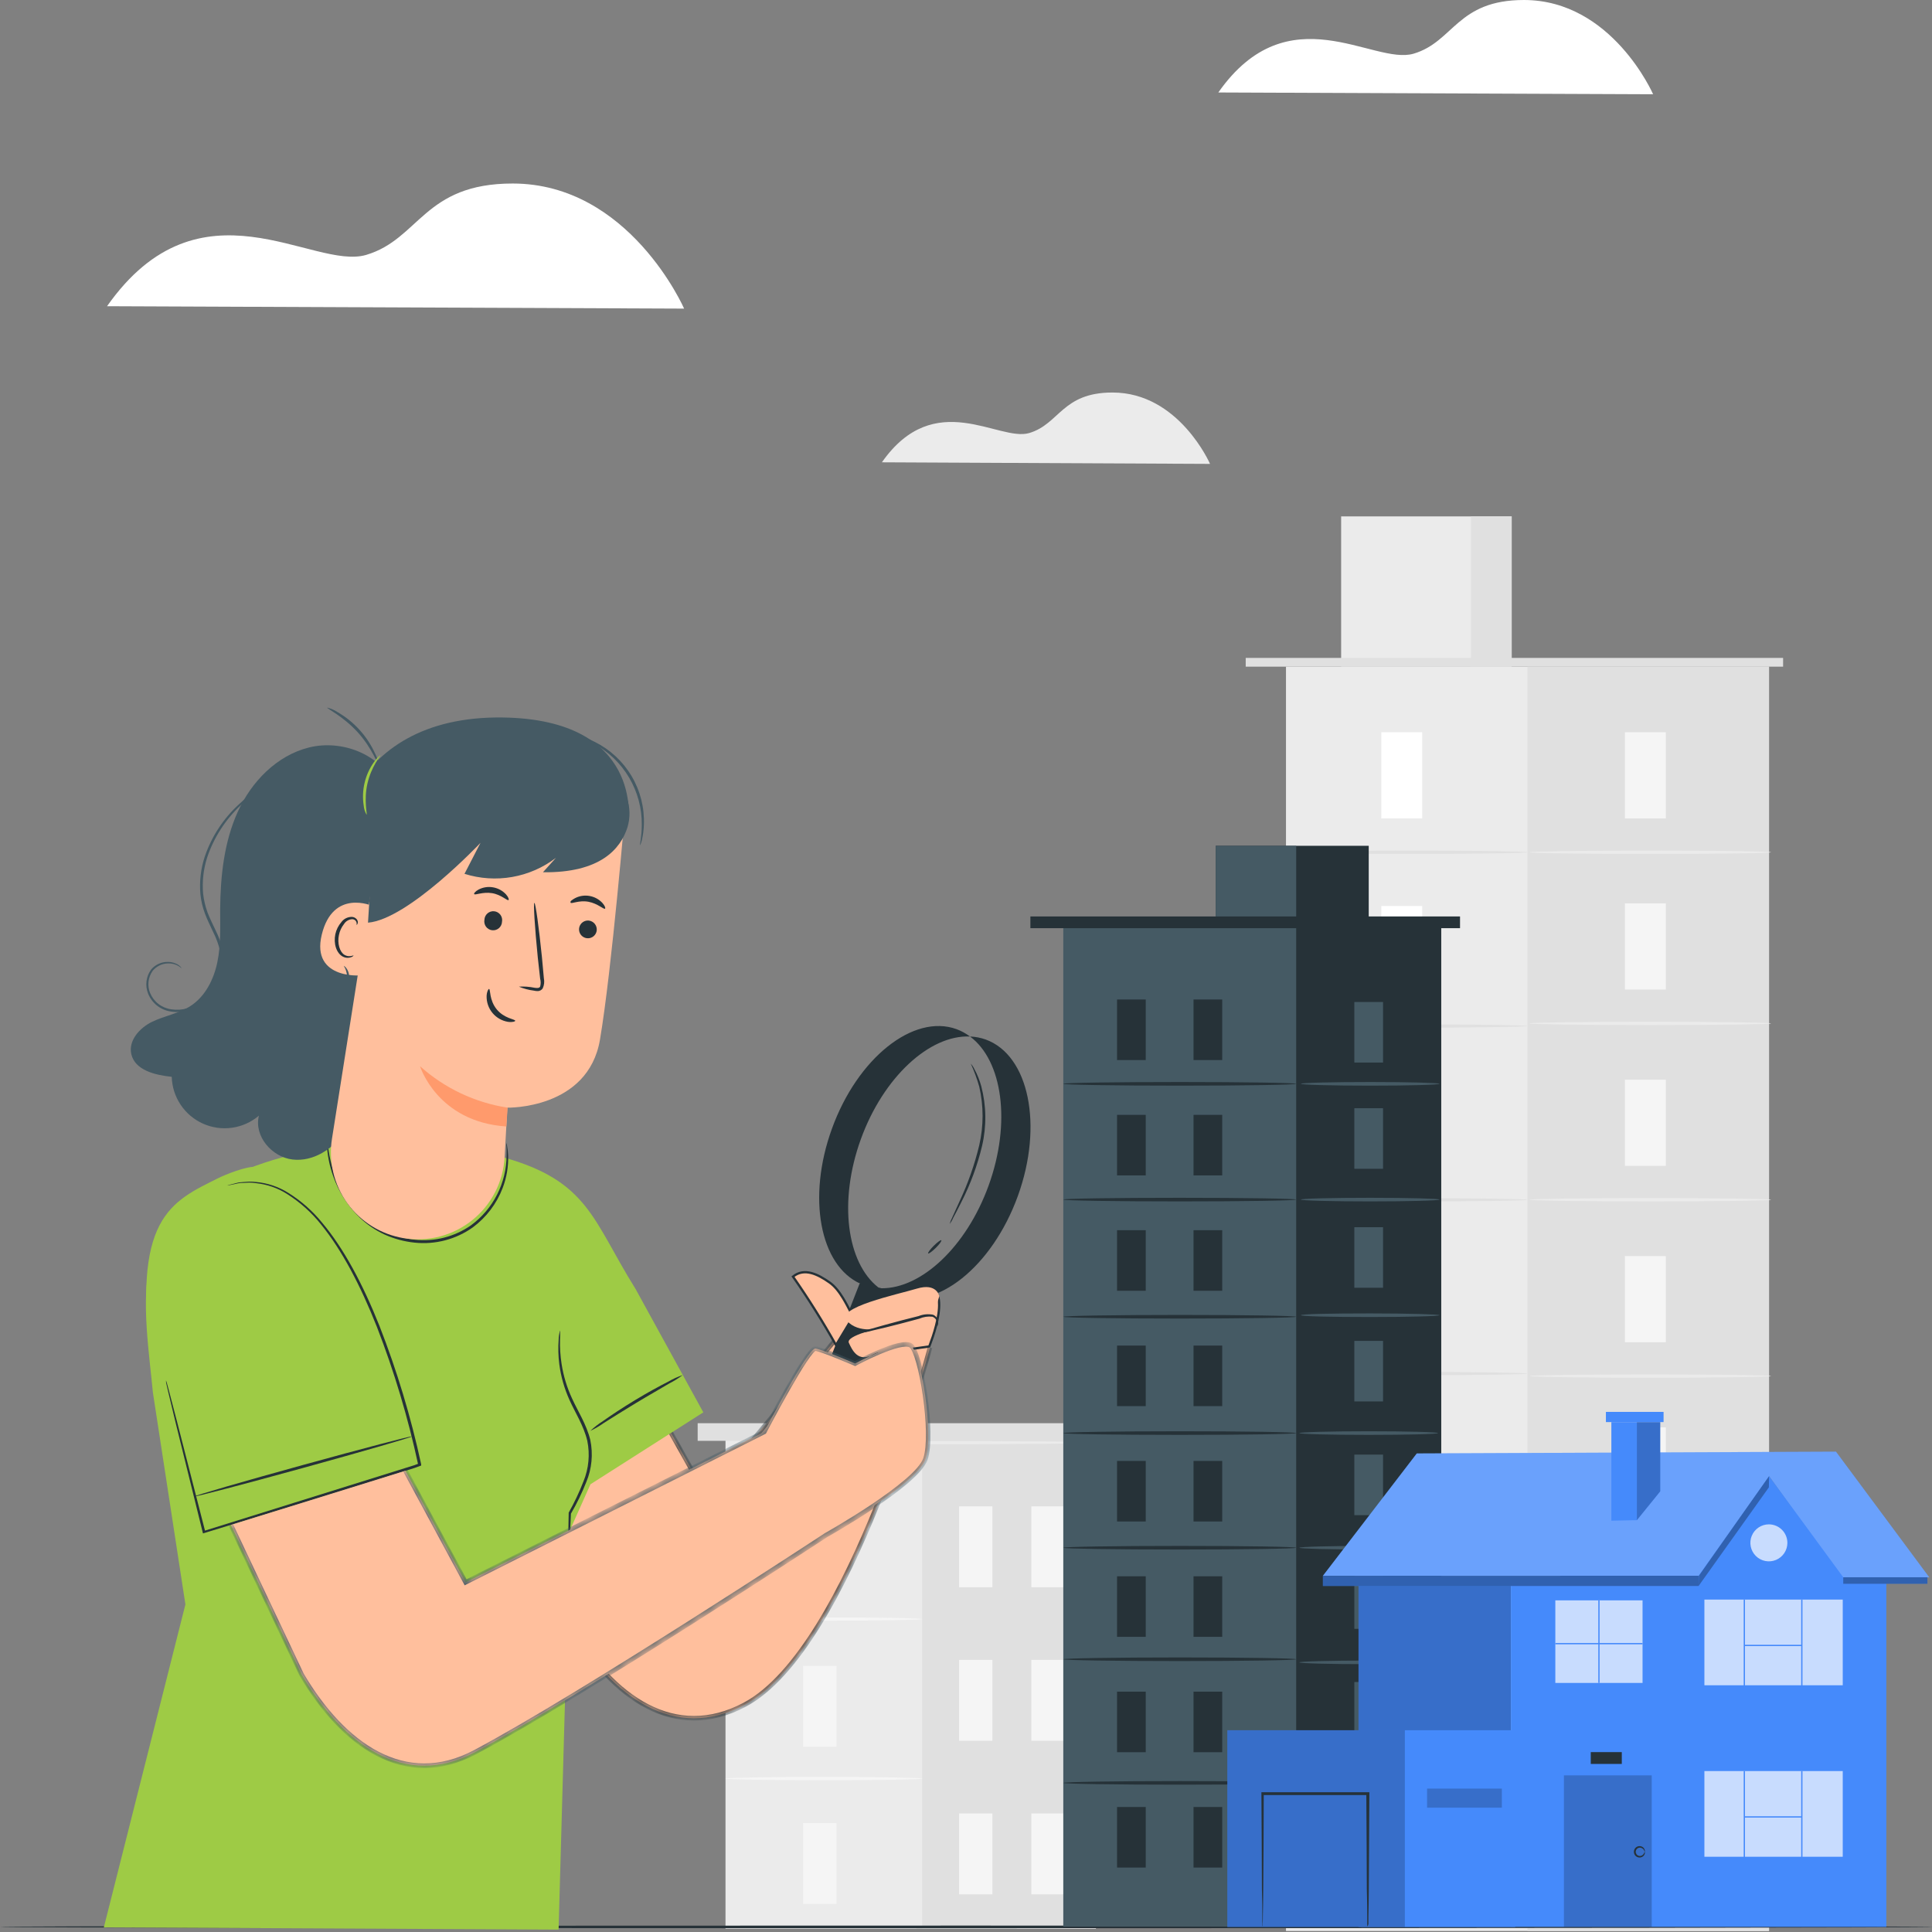 <?xml version="1.0" encoding="UTF-8"?>
<svg xmlns="http://www.w3.org/2000/svg" width="170" height="170" viewBox="0 0 170 170" fill="none">
  <rect x="0" y="0" width="170" height="170" fill="#808080" stroke="none"/>
  <g clip-path="url(#clip0_315_954)">
    <path d="M155.661 58.661H113.156V169.91H155.661V58.661Z" fill="#EBEBEB"></path>
    <path d="M155.656 58.661H134.403V169.91H155.656V58.661Z" fill="#E0E0E0"></path>
    <path d="M133.017 45.438H118.009V58.661H133.017V45.438Z" fill="#EBEBEB"></path>
    <path d="M133.013 45.438H129.438V58.661H133.013V45.438Z" fill="#E0E0E0"></path>
    <path d="M156.898 57.89H109.612V58.661H156.898V57.89Z" fill="#E0E0E0"></path>
    <path d="M125.141 64.43H121.544V72.014H125.141V64.43Z" fill="white"></path>
    <path d="M134.404 74.993C134.404 75.074 129.649 75.136 123.782 75.136C117.915 75.136 113.156 75.074 113.156 74.993C113.156 74.912 117.911 74.845 123.782 74.845C129.654 74.845 134.404 74.908 134.404 74.993Z" fill="#E0E0E0"></path>
    <path d="M146.577 64.43H142.979V72.014H146.577V64.43Z" fill="#F5F5F5"></path>
    <path d="M155.84 74.993C155.84 75.074 151.085 75.136 145.218 75.136C139.351 75.136 134.592 75.074 134.592 74.993C134.592 74.912 139.346 74.845 145.218 74.845C151.089 74.845 155.84 74.908 155.84 74.993Z" fill="#EBEBEB"></path>
    <path d="M146.577 79.487H142.979V87.072H146.577V79.487Z" fill="#F5F5F5"></path>
    <path d="M155.84 90.051C155.84 90.131 151.085 90.199 145.218 90.199C139.351 90.199 134.592 90.131 134.592 90.051C134.592 89.97 139.346 89.907 145.218 89.907C151.089 89.907 155.84 89.974 155.84 90.051Z" fill="#EBEBEB"></path>
    <path d="M146.577 95.003H142.979V102.588H146.577V95.003Z" fill="#F5F5F5"></path>
    <path d="M155.84 105.566C155.84 105.647 151.085 105.714 145.218 105.714C139.351 105.714 134.592 105.647 134.592 105.566C134.592 105.485 139.346 105.422 145.218 105.422C151.089 105.422 155.84 105.49 155.84 105.566Z" fill="#EBEBEB"></path>
    <path d="M146.577 110.522H142.979V118.107H146.577V110.522Z" fill="#F5F5F5"></path>
    <path d="M155.84 121.081C155.84 121.162 151.085 121.229 145.218 121.229C139.351 121.229 134.592 121.162 134.592 121.081C134.592 121.001 139.346 120.938 145.218 120.938C151.089 120.938 155.84 121.005 155.84 121.081Z" fill="#EBEBEB"></path>
    <path d="M146.577 125.594H142.979V133.179H146.577V125.594Z" fill="#F5F5F5"></path>
    <path d="M155.84 136.157C155.84 136.233 151.085 136.301 145.218 136.301C139.351 136.301 134.592 136.233 134.592 136.157C134.592 136.081 139.346 136.009 145.218 136.009C151.089 136.009 155.84 136.076 155.84 136.157Z" fill="#EBEBEB"></path>
    <path d="M146.577 140.723H142.979V148.308H146.577V140.723Z" fill="#F5F5F5"></path>
    <path d="M146.577 156.055H142.979V163.64H146.577V156.055Z" fill="#F5F5F5"></path>
    <path d="M155.84 151.287C155.84 151.367 151.085 151.435 145.218 151.435C139.351 151.435 134.592 151.367 134.592 151.287C134.592 151.206 139.346 151.143 145.218 151.143C151.089 151.143 155.84 151.206 155.84 151.287Z" fill="#EBEBEB"></path>
    <path d="M125.141 79.721H121.544V87.305H125.141V79.721Z" fill="white"></path>
    <path d="M134.404 90.284C134.404 90.36 129.649 90.427 123.782 90.427C117.915 90.427 113.156 90.36 113.156 90.284C113.156 90.208 117.911 90.136 123.782 90.136C129.654 90.136 134.404 90.203 134.404 90.284Z" fill="#E0E0E0"></path>
    <path d="M125.141 95.012H121.544V102.597H125.141V95.012Z" fill="white"></path>
    <path d="M134.404 105.575C134.404 105.651 129.649 105.719 123.782 105.719C117.915 105.719 113.156 105.651 113.156 105.575C113.156 105.499 117.911 105.427 123.782 105.427C129.654 105.427 134.404 105.494 134.404 105.575Z" fill="#E0E0E0"></path>
    <path d="M125.141 110.303H121.544V117.888H125.141V110.303Z" fill="white"></path>
    <path d="M134.404 120.866C134.404 120.942 129.649 121.01 123.782 121.01C117.915 121.01 113.156 120.942 113.156 120.866C113.156 120.79 117.911 120.718 123.782 120.718C129.654 120.718 134.404 120.785 134.404 120.866Z" fill="#E0E0E0"></path>
    <path d="M125.141 125.594H121.544V133.179H125.141V125.594Z" fill="white"></path>
    <path d="M134.404 136.157C134.404 136.233 129.649 136.301 123.782 136.301C117.915 136.301 113.156 136.233 113.156 136.157C113.156 136.081 117.911 136.009 123.782 136.009C129.654 136.009 134.404 136.076 134.404 136.157Z" fill="#E0E0E0"></path>
    <path d="M125.141 140.885H121.544V148.47H125.141V140.885Z" fill="white"></path>
    <path d="M134.404 151.448C134.404 151.524 129.649 151.592 123.782 151.592C117.915 151.592 113.156 151.524 113.156 151.448C113.156 151.372 117.911 151.3 123.782 151.3C129.654 151.3 134.404 151.367 134.404 151.448Z" fill="#E0E0E0"></path>
    <path d="M125.141 156.176H121.544V163.761H125.141V156.176Z" fill="white"></path>
    <path d="M96.429 126.729H63.838V169.717H96.429V126.729Z" fill="#EBEBEB"></path>
    <path d="M96.43 126.729H81.147V169.717H96.43V126.729Z" fill="#E0E0E0"></path>
    <path d="M73.598 132.546H70.669V139.665H73.598V132.546Z" fill="#F5F5F5"></path>
    <path d="M73.598 160.415H70.669V167.533H73.598V160.415Z" fill="#F5F5F5"></path>
    <path d="M81.147 142.464C81.147 142.54 77.272 142.607 72.49 142.607C67.709 142.607 63.838 142.54 63.838 142.464C63.838 142.387 67.713 142.316 72.49 142.316C77.267 142.316 81.147 142.383 81.147 142.464Z" fill="#F5F5F5"></path>
    <path d="M73.598 146.586H70.669V153.704H73.598V146.586Z" fill="#F5F5F5"></path>
    <path d="M81.147 156.499C81.147 156.58 77.272 156.647 72.49 156.647C67.709 156.647 63.838 156.58 63.838 156.499C63.838 156.418 67.713 156.355 72.49 156.355C77.267 156.355 81.147 156.423 81.147 156.499Z" fill="#F5F5F5"></path>
    <path d="M87.32 132.546H84.391V139.665H87.32V132.546Z" fill="#F5F5F5"></path>
    <path d="M93.68 132.546H90.751V139.665H93.68V132.546Z" fill="#F5F5F5"></path>
    <path d="M87.32 146.057H84.391V153.175H87.32V146.057Z" fill="#F5F5F5"></path>
    <path d="M93.68 146.057H90.751V153.175H93.68V146.057Z" fill="#F5F5F5"></path>
    <path d="M87.32 159.567H84.391V166.685H87.32V159.567Z" fill="#F5F5F5"></path>
    <path d="M93.68 159.567H90.751V166.685H93.68V159.567Z" fill="#F5F5F5"></path>
    <path d="M98.883 125.23H61.389V126.782H98.883V125.23Z" fill="#E0E0E0"></path>
    <path d="M96.658 126.939C96.658 127.02 89.374 127.087 80.39 127.087C71.405 127.087 64.116 127.02 64.116 126.939C64.116 126.859 71.401 126.796 80.39 126.796C89.379 126.796 96.658 126.85 96.658 126.939Z" fill="#EBEBEB"></path>
    <path d="M77.6 40.679L106.473 40.818C106.473 40.818 103.737 34.538 97.892 34.538C93.438 34.538 93.24 37.31 90.563 38.104C87.885 38.898 82.251 34.045 77.6 40.679Z" fill="#EBEBEB"></path>
    <path d="M9.42 26.944L60.196 27.155C60.196 27.155 55.387 16.152 45.111 16.148C37.279 16.148 36.929 21.023 32.229 22.427C27.528 23.831 17.619 15.277 9.42 26.944Z" fill="white"></path>
    <path d="M107.203 8.137L145.46 8.294C145.46 8.294 141.849 0.004 134.094 0C128.191 0 127.931 3.674 124.387 4.723C120.843 5.773 113.366 -0.655 107.203 8.137Z" fill="white"></path>
    <path d="M170.085 169.551C170.085 169.619 132.007 169.668 85.046 169.668C38.086 169.668 0 169.619 0 169.551C0 169.484 38.068 169.435 85.046 169.435C132.025 169.435 170.085 169.489 170.085 169.551Z" fill="#263238"></path>
    <path d="M126.81 81.196H93.56V169.525H126.81V81.196Z" fill="#455A64"></path>
    <path d="M126.815 81.196H114.054V169.525H126.815V81.196Z" fill="#263238"></path>
    <path d="M121.696 88.167H119.171V93.496H121.696V88.167Z" fill="#455A64"></path>
    <path d="M121.696 97.514H119.171V102.843H121.696V97.514Z" fill="#455A64"></path>
    <path d="M121.696 107.984H119.171V113.312H121.696V107.984Z" fill="#455A64"></path>
    <path d="M121.696 117.986H119.171V123.315H121.696V117.986Z" fill="#455A64"></path>
    <path d="M121.696 127.993H119.171V133.322H121.696V127.993Z" fill="#455A64"></path>
    <path d="M121.696 137.996H119.171V143.325H121.696V137.996Z" fill="#455A64"></path>
    <path d="M121.696 148.003H119.171V153.332H121.696V148.003Z" fill="#455A64"></path>
    <path d="M121.696 159.002H119.171V164.33H121.696V159.002Z" fill="#455A64"></path>
    <path d="M128.47 80.64H90.666V81.672H128.47V80.64Z" fill="#263238"></path>
    <path d="M120.437 74.423H106.976V81.156H120.437V74.423Z" fill="#263238"></path>
    <path d="M114.054 74.423H106.976V80.64H114.054V74.423Z" fill="#455A64"></path>
    <path d="M100.816 87.947H98.291V93.276H100.816V87.947Z" fill="#263238"></path>
    <path d="M107.545 87.947H105.02V93.276H107.545V87.947Z" fill="#263238"></path>
    <path d="M100.816 98.098H98.291V103.426H100.816V98.098Z" fill="#263238"></path>
    <path d="M107.545 98.098H105.02V103.426H107.545V98.098Z" fill="#263238"></path>
    <path d="M100.816 108.248H98.291V113.577H100.816V108.248Z" fill="#263238"></path>
    <path d="M107.545 108.248H105.02V113.577H107.545V108.248Z" fill="#263238"></path>
    <path d="M100.816 118.399H98.291V123.728H100.816V118.399Z" fill="#263238"></path>
    <path d="M107.545 118.399H105.02V123.728H107.545V118.399Z" fill="#263238"></path>
    <path d="M100.816 128.55H98.291V133.878H100.816V128.55Z" fill="#263238"></path>
    <path d="M107.545 128.55H105.02V133.878H107.545V128.55Z" fill="#263238"></path>
    <path d="M100.816 138.7H98.291V144.029H100.816V138.7Z" fill="#263238"></path>
    <path d="M107.545 138.7H105.02V144.029H107.545V138.7Z" fill="#263238"></path>
    <path d="M100.816 148.851H98.291V154.18H100.816V148.851Z" fill="#263238"></path>
    <path d="M107.545 148.851H105.02V154.18H107.545V148.851Z" fill="#263238"></path>
    <path d="M100.816 159.002H98.291V164.33H100.816V159.002Z" fill="#263238"></path>
    <path d="M107.545 159.002H105.02V164.33H107.545V159.002Z" fill="#263238"></path>
    <path d="M114.054 95.366C114.054 95.456 109.465 95.528 103.809 95.528C98.153 95.528 93.56 95.456 93.56 95.366C93.56 95.276 98.148 95.209 103.809 95.209C109.47 95.209 114.054 95.281 114.054 95.366Z" fill="#263238"></path>
    <path d="M114.054 105.553C114.054 105.642 109.465 105.714 103.809 105.714C98.153 105.714 93.56 105.642 93.56 105.553C93.56 105.463 98.148 105.396 103.809 105.396C109.47 105.396 114.054 105.467 114.054 105.553Z" fill="#263238"></path>
    <path d="M114.054 115.865C114.054 115.95 109.465 116.022 103.809 116.022C98.153 116.022 93.56 115.95 93.56 115.865C93.56 115.779 98.148 115.703 103.809 115.703C109.47 115.703 114.054 115.775 114.054 115.865Z" fill="#263238"></path>
    <path d="M114.054 126.101C114.054 126.186 109.465 126.258 103.809 126.258C98.153 126.258 93.56 126.186 93.56 126.101C93.56 126.015 98.148 125.939 103.809 125.939C109.47 125.939 114.054 126.011 114.054 126.101Z" fill="#263238"></path>
    <path d="M114.054 136.188C114.054 136.274 109.465 136.345 103.809 136.345C98.153 136.345 93.56 136.274 93.56 136.188C93.56 136.103 98.148 136.027 103.809 136.027C109.47 136.027 114.054 136.099 114.054 136.188Z" fill="#263238"></path>
    <path d="M114.054 146.003C114.054 146.088 109.465 146.16 103.809 146.16C98.153 146.16 93.56 146.088 93.56 146.003C93.56 145.917 98.148 145.841 103.809 145.841C109.47 145.841 114.054 145.913 114.054 146.003Z" fill="#263238"></path>
    <path d="M114.054 156.88C114.054 156.965 109.465 157.037 103.809 157.037C98.153 157.037 93.56 156.965 93.56 156.88C93.56 156.795 98.148 156.719 103.809 156.719C109.47 156.719 114.054 156.79 114.054 156.88Z" fill="#263238"></path>
    <path d="M126.666 95.366C126.666 95.456 123.935 95.528 120.566 95.528C117.197 95.528 114.466 95.456 114.466 95.366C114.466 95.276 117.193 95.209 120.566 95.209C123.939 95.209 126.666 95.281 126.666 95.366Z" fill="#455A64"></path>
    <path d="M126.666 105.553C126.666 105.642 123.935 105.714 120.566 105.714C117.197 105.714 114.466 105.642 114.466 105.553C114.466 105.463 117.193 105.396 120.566 105.396C123.939 105.396 126.666 105.467 126.666 105.553Z" fill="#455A64"></path>
    <path d="M126.666 115.726C126.666 115.815 123.935 115.887 120.566 115.887C117.197 115.887 114.466 115.829 114.466 115.726C114.466 115.622 117.193 115.569 120.566 115.569C123.939 115.569 126.666 115.654 126.666 115.726Z" fill="#455A64"></path>
    <path d="M126.532 126.101C126.532 126.186 123.8 126.258 120.431 126.258C117.063 126.258 114.331 126.186 114.331 126.101C114.331 126.015 117.063 125.939 120.431 125.939C123.8 125.939 126.532 126.011 126.532 126.101Z" fill="#455A64"></path>
    <path d="M126.532 136.188C126.532 136.274 123.8 136.345 120.431 136.345C117.063 136.345 114.331 136.274 114.331 136.188C114.331 136.103 117.063 136.027 120.431 136.027C123.8 136.027 126.532 136.099 126.532 136.188Z" fill="#455A64"></path>
    <path d="M126.532 146.276C126.532 146.361 123.8 146.433 120.431 146.433C117.063 146.433 114.331 146.361 114.331 146.276C114.331 146.191 117.063 146.115 120.431 146.115C123.8 146.115 126.532 146.187 126.532 146.276Z" fill="#455A64"></path>
    <path d="M126.532 156.88C126.532 156.965 123.8 157.037 120.431 157.037C117.063 157.037 114.331 156.965 114.331 156.88C114.331 156.795 117.063 156.719 120.431 156.719C123.8 156.719 126.532 156.79 126.532 156.88Z" fill="#455A64"></path>
    <path d="M132.945 138.786H119.538V169.551H132.945V138.786Z" fill="#458AFB"></path>
    <path opacity="0.2" d="M132.945 138.786H119.538V169.551H132.945V138.786Z" fill="black"></path>
    <path d="M116.403 138.66H149.484L155.665 129.886L162.142 138.911L169.758 138.79L161.55 127.733L124.666 127.89L116.403 138.66Z" fill="#458AFB"></path>
    <path opacity="0.2" d="M116.403 138.66H149.484L155.665 129.886L162.142 138.911L169.758 138.79L161.55 127.733L124.666 127.89L116.403 138.66Z" fill="white"></path>
    <path d="M132.945 138.79V169.552H165.981V138.79H162.191L155.664 129.886L149.461 138.651L132.945 138.79Z" fill="#458AFB"></path>
    <g opacity="0.2">
      <path d="M137.614 169.552V156.216H145.338V169.552" fill="black"></path>
    </g>
    <path opacity="0.7" d="M162.146 155.839H149.973V163.379H162.146V155.839Z" fill="white"></path>
    <path opacity="0.7" d="M162.146 140.75H149.973V148.29H162.146V140.75Z" fill="white"></path>
    <path opacity="0.7" d="M144.531 140.818H136.856V148.084H144.531V140.818Z" fill="white"></path>
    <path d="M153.543 155.839H153.431V163.451H153.543V155.839Z" fill="#458AFB"></path>
    <path d="M158.602 155.839H158.49V163.451H158.602V155.839Z" fill="#458AFB"></path>
    <path d="M158.544 159.818H153.484V159.93H158.544V159.818Z" fill="#458AFB"></path>
    <path d="M153.543 140.75H153.431V148.362H153.543V140.75Z" fill="#458AFB"></path>
    <path d="M158.602 140.75H158.49V148.362H158.602V140.75Z" fill="#458AFB"></path>
    <path d="M158.544 144.729H153.484V144.841H158.544V144.729Z" fill="#458AFB"></path>
    <path d="M140.75 140.818H140.638V148.084H140.75V140.818Z" fill="#458AFB"></path>
    <path d="M144.531 144.572H136.856V144.684H144.531V144.572Z" fill="#458AFB"></path>
    <path opacity="0.7" d="M157.275 135.758C157.275 136.08 157.18 136.395 157.001 136.662C156.822 136.93 156.567 137.139 156.27 137.262C155.972 137.385 155.645 137.418 155.329 137.355C155.013 137.292 154.723 137.137 154.495 136.909C154.268 136.681 154.113 136.391 154.05 136.076C153.987 135.76 154.019 135.432 154.142 135.135C154.266 134.837 154.474 134.583 154.742 134.404C155.01 134.225 155.325 134.13 155.647 134.13C156.078 134.131 156.492 134.303 156.797 134.608C157.102 134.913 157.274 135.326 157.275 135.758Z" fill="white"></path>
    <path d="M144.033 133.762L146.088 131.227V125.132H141.786V133.807L144.033 133.762Z" fill="#458AFB"></path>
    <path opacity="0.2" d="M144.033 133.762V125.132H146.088V131.227L144.033 133.762Z" fill="black"></path>
    <path d="M146.38 124.235H141.307V125.132H146.38V124.235Z" fill="#458AFB"></path>
    <path d="M133.327 152.246H107.997V169.556H133.327V152.246Z" fill="#458AFB"></path>
    <path opacity="0.2" d="M123.616 152.246H107.997V169.556H123.616V152.246Z" fill="black"></path>
    <path d="M120.327 169.525C120.311 169.451 120.303 169.376 120.305 169.3C120.305 169.125 120.305 168.91 120.305 168.65C120.305 168.049 120.305 167.232 120.269 166.214C120.269 164.106 120.242 161.195 120.224 157.826L120.35 157.952H111.078L111.199 157.826C111.199 161.195 111.168 164.106 111.155 166.214C111.155 167.232 111.128 168.049 111.119 168.65C111.119 168.91 111.119 169.125 111.096 169.3C111.104 169.375 111.104 169.45 111.096 169.525C111.076 169.452 111.069 169.376 111.074 169.3C111.074 169.125 111.074 168.91 111.074 168.65C111.074 168.049 111.074 167.232 111.038 166.214C111.038 164.111 111.011 161.195 110.993 157.826V157.701H120.493V157.826C120.471 161.195 120.458 164.106 120.444 166.214C120.444 167.232 120.417 168.049 120.408 168.65C120.408 168.91 120.408 169.125 120.408 169.3C120.388 169.377 120.361 169.453 120.327 169.525Z" fill="#263238"></path>
    <path opacity="0.2" d="M132.151 157.382H125.571V159.06H132.151V157.382Z" fill="black"></path>
    <path d="M116.403 138.66V139.553H149.461V138.651L116.403 138.66Z" fill="#458AFB"></path>
    <path d="M149.461 139.553L155.646 130.873L155.664 129.886L149.483 138.66L149.461 139.553Z" fill="#458AFB"></path>
    <path d="M169.596 138.786H162.19V139.36H169.596V138.786Z" fill="#458AFB"></path>
    <path d="M142.705 154.171H139.974V155.211H142.705V154.171Z" fill="#263238"></path>
    <path opacity="0.3" d="M116.403 138.66V139.553H149.461V138.651L116.403 138.66Z" fill="black"></path>
    <path opacity="0.3" d="M149.461 139.553L155.646 130.873L155.664 129.886L149.483 138.66L149.461 139.553Z" fill="black"></path>
    <path opacity="0.3" d="M169.596 138.786H162.19V139.36H169.596V138.786Z" fill="black"></path>
    <path d="M144.715 162.944C144.693 162.944 144.715 162.774 144.513 162.644C144.462 162.609 144.403 162.587 144.341 162.58C144.279 162.573 144.217 162.581 144.159 162.604C144.091 162.631 144.033 162.678 143.992 162.739C143.951 162.8 143.929 162.871 143.929 162.944C143.929 163.018 143.951 163.089 143.992 163.15C144.033 163.211 144.091 163.258 144.159 163.285C144.217 163.308 144.279 163.316 144.341 163.309C144.403 163.302 144.462 163.28 144.513 163.245C144.697 163.115 144.693 162.94 144.715 162.944C144.738 162.949 144.791 163.137 144.581 163.335C144.516 163.388 144.439 163.423 144.356 163.438C144.274 163.453 144.189 163.447 144.11 163.42C144.01 163.386 143.924 163.322 143.863 163.237C143.802 163.151 143.77 163.049 143.77 162.944C143.77 162.84 143.802 162.737 143.863 162.652C143.924 162.567 144.01 162.503 144.11 162.469C144.189 162.442 144.274 162.436 144.356 162.451C144.439 162.466 144.516 162.501 144.581 162.554C144.791 162.756 144.729 162.958 144.715 162.944Z" fill="#263238"></path>
    <mask id="path-127-inside-1_315_954" fill="white">
      <path d="M81.833 118.569C81.833 118.569 74.876 145.034 65.523 150.004C59.36 153.278 53.919 149.371 50.273 143.181L37.085 121.956C36.749 120.746 36.887 119.454 37.47 118.342C38.054 117.231 39.039 116.383 40.225 115.972L51.219 112.137L62.173 131.663L76.19 114.618"></path>
    </mask>
    <path d="M81.833 118.569C81.833 118.569 74.876 145.034 65.523 150.004C59.36 153.278 53.919 149.371 50.273 143.181L37.085 121.956C36.749 120.746 36.887 119.454 37.47 118.342C38.054 117.231 39.039 116.383 40.225 115.972L51.219 112.137L62.173 131.663L76.19 114.618" fill="#FFBF9D"></path>
    <path d="M65.523 150.004L65.617 150.18L65.617 150.18L65.523 150.004ZM50.273 143.181L50.445 143.08L50.443 143.076L50.273 143.181ZM37.085 121.956L36.893 122.009L36.9 122.037L36.916 122.061L37.085 121.956ZM40.225 115.972L40.291 116.161L40.291 116.161L40.225 115.972ZM51.219 112.137L51.394 112.039L51.312 111.893L51.153 111.948L51.219 112.137ZM62.173 131.663L61.998 131.76L62.141 132.015L62.327 131.79L62.173 131.663ZM81.833 118.569C81.639 118.519 81.639 118.519 81.639 118.519C81.639 118.519 81.639 118.519 81.639 118.52C81.639 118.52 81.638 118.522 81.638 118.523C81.637 118.526 81.636 118.531 81.634 118.537C81.631 118.55 81.626 118.569 81.619 118.594C81.606 118.644 81.586 118.718 81.559 118.815C81.506 119.01 81.427 119.296 81.323 119.662C81.115 120.393 80.807 121.445 80.409 122.723C79.611 125.278 78.451 128.736 77 132.348C75.548 135.962 73.806 139.724 71.847 142.89C69.885 146.062 67.719 148.61 65.43 149.827L65.617 150.18C68.004 148.912 70.215 146.288 72.187 143.101C74.163 139.907 75.914 136.121 77.371 132.497C78.827 128.872 79.991 125.404 80.79 122.842C81.19 121.561 81.499 120.506 81.708 119.771C81.812 119.404 81.892 119.116 81.945 118.92C81.972 118.823 81.992 118.748 82.006 118.697C82.012 118.672 82.017 118.653 82.021 118.64C82.023 118.633 82.024 118.629 82.025 118.625C82.025 118.624 82.025 118.622 82.026 118.622C82.026 118.621 82.026 118.621 82.026 118.621C82.026 118.62 82.026 118.62 81.833 118.569ZM65.43 149.827C62.408 151.432 59.576 151.276 57.047 149.964C54.506 148.647 52.258 146.157 50.445 143.08L50.1 143.283C51.934 146.396 54.23 148.954 56.862 150.319C59.505 151.69 62.476 151.849 65.617 150.18L65.43 149.827ZM50.443 143.076L37.255 121.85L36.916 122.061L50.103 143.287L50.443 143.076ZM37.278 121.902C36.956 120.742 37.088 119.502 37.647 118.435L37.293 118.249C36.686 119.406 36.543 120.751 36.893 122.009L37.278 121.902ZM37.647 118.435C38.207 117.369 39.152 116.555 40.291 116.161L40.16 115.783C38.925 116.211 37.9 117.093 37.293 118.249L37.647 118.435ZM40.291 116.161L51.285 112.326L51.153 111.948L40.159 115.783L40.291 116.161ZM51.045 112.235L61.998 131.76L62.347 131.565L51.394 112.039L51.045 112.235ZM62.327 131.79L76.344 114.745L76.035 114.491L62.018 131.536L62.327 131.79Z" fill="#263238" mask="url(#path-127-inside-1_315_954)"></path>
    <path d="M13.38 120.413C13.623 122.135 17.96 134.798 17.96 134.798C17.96 134.798 37.642 129.231 37.436 128.254C37.266 127.46 34.188 114.846 30.08 107.737C29.309 106.366 28.229 105.195 26.926 104.316C25.622 103.438 24.131 102.877 22.571 102.677C21.701 102.579 19.768 103.386 19.234 103.651C15.044 105.745 11.505 107.109 13.38 120.413Z" fill="#9ECB45"></path>
    <path d="M44.24 101.821C51.798 103.924 52.139 107.36 55.925 113.42L61.886 124.275L51.955 130.604L50.134 134.686L49.152 169.789L9.137 169.592L16.314 141.176L13.452 122.517C13.187 119.574 12.339 114.075 13.245 111.236C16.085 102.363 26.675 101.417 33.188 100.071C34.534 99.793 35.83 100.219 36.924 100.551" fill="#9ECB45"></path>
    <path d="M50.036 136.489C50.005 136.191 49.995 135.891 50.009 135.592C50.009 134.964 50.009 134.13 50.04 133.125V133.102C50.541 132.214 50.977 131.29 51.345 130.339C51.805 129.211 51.921 127.972 51.677 126.778C51.354 125.432 50.61 124.302 50.112 123.19C49.66 122.193 49.358 121.135 49.215 120.05C49.121 119.325 49.101 118.593 49.157 117.865C49.157 117.605 49.206 117.417 49.228 117.273C49.233 117.203 49.249 117.135 49.278 117.071C49.293 117.337 49.293 117.604 49.278 117.87C49.259 118.59 49.306 119.311 49.417 120.023C49.58 121.078 49.892 122.105 50.345 123.073C50.839 124.167 51.601 125.316 51.942 126.706C52.199 127.949 52.075 129.24 51.588 130.411C51.21 131.368 50.76 132.295 50.242 133.183V133.138C50.193 134.143 50.157 134.977 50.125 135.605C50.122 135.902 50.092 136.198 50.036 136.489Z" fill="#263238"></path>
    <path d="M44.554 100.587C44.588 100.673 44.611 100.764 44.621 100.856C44.669 101.118 44.699 101.384 44.711 101.65C44.747 102.637 44.582 103.622 44.226 104.543C43.699 105.92 42.791 107.118 41.607 107.997C40.123 109.054 38.305 109.532 36.493 109.343C35.562 109.248 34.653 109.001 33.802 108.612C33.015 108.242 32.293 107.748 31.663 107.149C30.608 106.129 29.805 104.877 29.317 103.494C28.986 102.568 28.797 101.597 28.756 100.614C28.739 100.348 28.739 100.081 28.756 99.816C28.753 99.724 28.762 99.632 28.783 99.542C28.814 99.542 28.783 99.923 28.846 100.61C28.925 101.575 29.138 102.524 29.478 103.431C29.977 104.776 30.778 105.988 31.82 106.974C32.433 107.552 33.136 108.026 33.901 108.378C34.724 108.753 35.602 108.991 36.502 109.083C38.245 109.272 39.998 108.825 41.436 107.822C42.404 107.113 43.191 106.188 43.736 105.12C44.282 104.052 44.569 102.872 44.576 101.673C44.608 100.968 44.522 100.592 44.554 100.587Z" fill="#263238"></path>
    <path d="M60.074 120.996C59.701 121.275 59.305 121.521 58.89 121.732C58.15 122.18 57.118 122.754 55.997 123.432C54.875 124.109 53.875 124.741 53.148 125.199C52.77 125.469 52.367 125.705 51.946 125.903C52.286 125.583 52.655 125.296 53.05 125.046C53.749 124.549 54.741 123.889 55.867 123.207C56.992 122.526 58.038 121.96 58.805 121.57C59.207 121.336 59.632 121.143 60.074 120.996Z" fill="#263238"></path>
    <path d="M14.609 121.463C14.609 121.463 14.636 121.543 14.685 121.7L14.874 122.4L15.578 125.091C16.174 127.424 17.027 130.752 18.063 134.784L17.933 134.713L36.44 128.931L36.888 128.765L36.803 128.913C35.913 124.768 34.695 120.7 33.161 116.748C31.726 113.124 30.079 109.98 28.227 107.714C27.401 106.684 26.412 105.796 25.298 105.086C24.462 104.544 23.508 104.209 22.517 104.108C22.327 104.077 22.135 104.061 21.943 104.059L21.431 104.086C21.274 104.086 21.131 104.086 20.983 104.117L20.633 104.193L20.148 104.292C20.094 104.304 20.038 104.313 19.983 104.319C20.033 104.295 20.085 104.277 20.14 104.265L20.619 104.144L20.974 104.054C21.108 104.027 21.256 104.027 21.422 104.009L21.938 103.974C22.133 103.971 22.328 103.982 22.521 104.005C23.532 104.092 24.507 104.42 25.365 104.96C26.496 105.665 27.503 106.551 28.343 107.584C30.259 109.859 31.932 113.012 33.381 116.645C34.931 120.607 36.161 124.687 37.059 128.846V128.958L36.951 128.994L36.503 129.16C29.564 131.362 23.136 133.304 17.964 134.897L17.861 134.928L17.834 134.825C16.834 130.788 16.013 127.446 15.434 125.109C15.156 123.956 14.941 123.05 14.788 122.418L14.627 121.714C14.61 121.631 14.604 121.547 14.609 121.463Z" fill="#263238"></path>
    <path d="M36.252 126.392C36.252 126.464 31.999 127.697 26.711 129.155C21.422 130.613 17.13 131.734 17.13 131.667C17.13 131.6 21.378 130.362 26.666 128.904C31.954 127.446 36.229 126.325 36.252 126.392Z" fill="#263238"></path>
    <path d="M34.623 68.973C33.398 66.318 30.03 65.067 27.191 65.771C24.351 66.475 22.108 68.794 20.911 71.454C19.713 74.114 19.395 77.106 19.372 80.03C19.372 81.578 19.44 83.143 19.126 84.659C18.812 86.175 18.067 87.673 16.766 88.517C15.744 89.18 14.488 89.378 13.389 89.907C12.29 90.436 11.28 91.562 11.554 92.755C11.877 94.177 13.662 94.603 15.111 94.751C15.136 95.629 15.407 96.482 15.896 97.211C16.384 97.941 17.068 98.518 17.87 98.875C18.672 99.233 19.559 99.356 20.428 99.231C21.297 99.106 22.113 98.738 22.781 98.169C22.333 99.964 23.916 101.812 25.737 102.027C27.558 102.242 29.326 101.103 30.339 99.56C31.353 98.017 31.64 96.133 31.716 94.298C31.793 92.464 31.663 90.607 31.842 88.813" fill="#455A64"></path>
    <path d="M55.288 72.315C55.288 72.315 56.633 63.299 44.227 63.133C30.348 62.949 27.846 74.796 30.223 81.035L37.121 74.199L55.288 72.315Z" fill="#455A64"></path>
    <path d="M44.401 101.821C44.54 99.421 44.644 97.465 44.644 97.465C44.644 97.465 51.749 97.631 52.794 91.472C53.839 85.314 55.036 70.969 55.036 70.969C51.933 68.962 48.303 67.923 44.608 67.984C40.912 68.045 37.318 69.203 34.282 71.31L33.699 71.714L29.213 100.192C28.894 102.189 29.378 104.231 30.559 105.872C31.741 107.513 33.525 108.619 35.52 108.948C36.58 109.123 37.665 109.072 38.704 108.8C39.744 108.528 40.714 108.039 41.552 107.367C42.39 106.694 43.077 105.853 43.568 104.897C44.059 103.942 44.343 102.893 44.401 101.821Z" fill="#FFBF9D"></path>
    <path d="M52.503 81.9C52.479 82.051 52.411 82.192 52.309 82.305C52.206 82.418 52.072 82.498 51.924 82.536C51.776 82.573 51.62 82.567 51.475 82.516C51.331 82.466 51.205 82.375 51.112 82.254C51.019 82.132 50.964 81.986 50.953 81.834C50.942 81.681 50.977 81.529 51.052 81.396C51.127 81.263 51.239 81.155 51.375 81.085C51.511 81.015 51.664 80.987 51.816 81.003C51.921 81.016 52.022 81.049 52.113 81.102C52.205 81.154 52.285 81.224 52.348 81.307C52.412 81.391 52.459 81.487 52.485 81.588C52.512 81.69 52.518 81.796 52.503 81.9Z" fill="#263238"></path>
    <path d="M53.239 79.953C53.127 80.047 52.611 79.505 51.782 79.348C50.952 79.191 50.283 79.554 50.212 79.433C50.14 79.312 50.297 79.2 50.593 79.034C50.984 78.829 51.432 78.759 51.867 78.836C52.304 78.911 52.704 79.126 53.006 79.451C53.235 79.707 53.293 79.913 53.239 79.953Z" fill="#263238"></path>
    <path d="M44.173 81.102C44.17 81.21 44.144 81.315 44.098 81.412C44.052 81.51 43.987 81.596 43.906 81.667C43.825 81.737 43.73 81.791 43.627 81.823C43.525 81.855 43.416 81.866 43.31 81.855C43.203 81.843 43.099 81.81 43.006 81.756C42.913 81.703 42.831 81.631 42.767 81.545C42.703 81.459 42.657 81.36 42.633 81.255C42.608 81.15 42.606 81.042 42.625 80.936C42.629 80.829 42.654 80.723 42.7 80.626C42.746 80.529 42.812 80.442 42.893 80.371C42.974 80.301 43.069 80.248 43.171 80.215C43.274 80.183 43.382 80.172 43.489 80.184C43.596 80.195 43.699 80.229 43.792 80.282C43.886 80.335 43.967 80.407 44.031 80.493C44.096 80.58 44.141 80.678 44.166 80.783C44.19 80.888 44.193 80.996 44.173 81.102Z" fill="#263238"></path>
    <path d="M44.748 79.195C44.641 79.29 44.12 78.724 43.295 78.59C42.47 78.455 41.797 78.796 41.721 78.671C41.685 78.617 41.81 78.437 42.107 78.276C42.498 78.07 42.946 78.001 43.38 78.078C43.818 78.152 44.218 78.368 44.52 78.693C44.744 78.944 44.802 79.155 44.748 79.195Z" fill="#263238"></path>
    <path d="M45.657 86.817C46.119 86.788 46.582 86.821 47.034 86.915C47.25 86.947 47.456 86.956 47.528 86.812C47.591 86.585 47.591 86.344 47.528 86.117C47.46 85.525 47.393 84.906 47.321 84.255C47.057 81.609 46.922 79.46 47.021 79.447C47.12 79.433 47.416 81.569 47.685 84.215C47.743 84.865 47.801 85.484 47.855 86.076C47.92 86.379 47.883 86.694 47.752 86.974C47.705 87.042 47.643 87.099 47.571 87.139C47.498 87.18 47.418 87.203 47.335 87.207C47.212 87.209 47.09 87.195 46.971 87.166C46.52 87.11 46.077 86.993 45.657 86.817Z" fill="#263238"></path>
    <path d="M44.666 97.465C41.798 97.024 39.12 95.757 36.96 93.819C36.96 93.819 38.467 98.717 44.554 99.12L44.666 97.465Z" fill="#FF9A6C"></path>
    <path d="M43.034 87.018C42.975 87.018 42.841 87.225 42.818 87.633C42.802 88.175 42.983 88.704 43.327 89.123C43.67 89.542 44.154 89.822 44.689 89.912C45.097 89.97 45.339 89.88 45.335 89.817C45.335 89.678 44.375 89.629 43.706 88.813C43.038 87.996 43.168 87.041 43.034 87.018Z" fill="#263238"></path>
    <path d="M32.829 79.748C32.734 79.68 29.294 78.195 28.312 82.246C27.329 86.296 32.03 85.884 32.066 85.767C32.102 85.65 32.829 79.748 32.829 79.748Z" fill="#FFBF9D"></path>
    <path d="M31.102 84.067C31.102 84.067 31.017 84.099 30.874 84.125C30.678 84.159 30.478 84.121 30.308 84.018C29.887 83.762 29.667 83.004 29.824 82.268C29.895 81.916 30.049 81.585 30.273 81.304C30.348 81.183 30.45 81.082 30.572 81.009C30.693 80.936 30.831 80.892 30.972 80.882C31.061 80.878 31.149 80.904 31.222 80.956C31.295 81.008 31.347 81.084 31.372 81.169C31.403 81.295 31.372 81.371 31.372 81.385C31.372 81.398 31.479 81.335 31.488 81.16C31.486 81.055 31.446 80.953 31.376 80.873C31.275 80.762 31.136 80.693 30.986 80.68C30.804 80.673 30.623 80.71 30.459 80.788C30.295 80.866 30.152 80.983 30.044 81.129C29.777 81.436 29.592 81.804 29.506 82.201C29.335 83.026 29.595 83.883 30.183 84.184C30.293 84.24 30.414 84.272 30.538 84.279C30.661 84.286 30.785 84.267 30.901 84.224C31.071 84.161 31.116 84.076 31.102 84.067Z" fill="#263238"></path>
    <path d="M53.629 68.13C54.342 68.646 54.877 69.37 55.162 70.203C55.446 71.036 55.465 71.937 55.217 72.781C54.606 74.719 52.799 76.818 47.775 76.751L48.919 75.482C47.788 76.344 46.468 76.922 45.067 77.167C43.667 77.412 42.228 77.317 40.872 76.89L42.28 74.163C42.28 74.163 35.929 80.896 32.381 81.187L32.829 74.01C33.686 67.237 36.588 65.206 40.98 64.842C42.611 64.694 44.253 64.722 45.878 64.927C48.69 65.323 51.357 66.425 53.629 68.13Z" fill="#455A64"></path>
    <path d="M28.792 62.263C29.126 62.344 29.444 62.484 29.73 62.676C31.172 63.518 32.318 64.788 33.008 66.309C33.169 66.613 33.275 66.942 33.322 67.282C33.246 67.318 32.744 65.816 31.456 64.412C30.169 63.008 28.747 62.348 28.792 62.263Z" fill="#455A64"></path>
    <path d="M16.004 85.224C16.004 85.224 15.919 85.135 15.726 85.013C15.44 84.841 15.109 84.757 14.775 84.771C14.516 84.778 14.262 84.84 14.03 84.954C13.798 85.067 13.593 85.23 13.429 85.431C13.232 85.711 13.108 86.037 13.069 86.378C13.031 86.719 13.079 87.064 13.21 87.382C13.369 87.763 13.625 88.096 13.953 88.347C14.282 88.598 14.67 88.759 15.08 88.813C15.554 88.885 16.039 88.852 16.499 88.716C16.96 88.581 17.385 88.346 17.744 88.028C18.569 87.337 19.139 86.389 19.364 85.336C19.483 84.787 19.483 84.218 19.364 83.668C19.228 83.097 19.026 82.545 18.762 82.022C18.511 81.479 18.242 80.945 18.031 80.384C17.825 79.833 17.691 79.257 17.632 78.671C17.537 77.562 17.666 76.445 18.014 75.388C18.615 73.609 19.66 72.012 21.05 70.75C21.964 69.894 22.955 69.126 24.011 68.453C24.383 68.215 24.679 68.036 24.881 67.919C24.981 67.855 25.086 67.8 25.195 67.753C25.107 67.834 25.011 67.904 24.908 67.964L24.069 68.538C23.038 69.234 22.067 70.014 21.167 70.871C19.824 72.131 18.815 73.705 18.229 75.45C17.901 76.478 17.78 77.561 17.874 78.635C17.937 79.199 18.067 79.753 18.26 80.286C18.466 80.829 18.736 81.353 18.991 81.905C19.262 82.446 19.468 83.016 19.606 83.605C19.731 84.189 19.731 84.793 19.606 85.377C19.363 86.482 18.757 87.474 17.883 88.194C17.497 88.53 17.042 88.777 16.55 88.917C16.058 89.058 15.54 89.088 15.035 89.005C14.589 88.942 14.168 88.761 13.815 88.482C13.461 88.202 13.189 87.833 13.026 87.413C12.89 87.068 12.845 86.694 12.892 86.326C12.94 85.959 13.08 85.609 13.299 85.309C13.479 85.096 13.703 84.925 13.957 84.81C14.211 84.694 14.487 84.636 14.766 84.641C15.115 84.635 15.457 84.738 15.744 84.937C15.849 85.014 15.937 85.112 16.004 85.224Z" fill="#455A64"></path>
    <path d="M32.255 71.687C32.114 71.444 32.028 71.173 32.004 70.893C31.899 70.226 31.924 69.545 32.08 68.888C32.232 68.23 32.513 67.608 32.906 67.058C33.211 66.641 33.462 66.439 33.48 66.462C33.498 66.484 32.668 67.453 32.331 68.947C31.995 70.44 32.336 71.674 32.255 71.687Z" fill="#9ECB45"></path>
    <path d="M28.55 84.776C28.312 84.983 28.128 85.245 28.012 85.538C27.963 85.693 27.945 85.856 27.959 86.017C27.973 86.179 28.018 86.336 28.093 86.48C28.198 86.649 28.34 86.791 28.509 86.895C28.678 86.999 28.869 87.063 29.066 87.081C29.263 87.112 29.463 87.099 29.654 87.044C29.845 86.988 30.021 86.89 30.17 86.758C30.402 86.526 30.533 86.212 30.533 85.884C30.519 85.564 30.42 85.255 30.246 84.987C30.246 84.987 30.345 85.022 30.457 85.162C30.613 85.363 30.704 85.607 30.717 85.861C30.73 86.053 30.703 86.246 30.638 86.427C30.573 86.609 30.472 86.775 30.34 86.915C30.167 87.079 29.959 87.2 29.732 87.271C29.506 87.342 29.265 87.36 29.03 87.323C28.799 87.302 28.575 87.226 28.378 87.102C28.181 86.978 28.016 86.81 27.895 86.61C27.811 86.436 27.764 86.247 27.757 86.054C27.75 85.861 27.783 85.668 27.855 85.489C27.944 85.252 28.099 85.046 28.304 84.897C28.447 84.798 28.546 84.776 28.55 84.776Z" fill="#455A64"></path>
    <path d="M56.32 74.378C56.27 74.378 56.468 73.688 56.472 72.584C56.487 71.12 56.1 69.681 55.355 68.421C54.609 67.161 53.533 66.13 52.242 65.439C51.26 64.905 50.565 64.752 50.578 64.703C50.745 64.706 50.91 64.736 51.067 64.793C51.502 64.913 51.924 65.075 52.328 65.277C53.679 65.947 54.807 66.994 55.575 68.291C56.344 69.589 56.719 71.082 56.656 72.589C56.639 73.042 56.579 73.492 56.477 73.934C56.445 74.089 56.392 74.238 56.32 74.378Z" fill="#455A64"></path>
    <path d="M80.955 113.285L80.955 113.285C81.373 113.205 81.689 113.229 81.926 113.322C82.16 113.414 82.326 113.578 82.439 113.796C82.669 114.24 82.678 114.906 82.576 115.617C82.474 116.322 82.266 117.051 82.082 117.604C81.99 117.88 81.905 118.112 81.842 118.275C81.811 118.357 81.786 118.421 81.768 118.464L81.762 118.478L76.537 119.205C76.534 119.173 76.53 119.134 76.527 119.088C76.516 118.949 76.506 118.748 76.51 118.503C76.519 118.014 76.585 117.352 76.812 116.661C77.264 115.283 78.36 113.78 80.955 113.285Z" fill="#FFBF9D" stroke="#263238" stroke-width="0.2"></path>
    <path d="M86.731 91.468C86.288 91.311 85.824 91.222 85.354 91.204C88.216 93.33 88.992 98.802 86.987 104.328C85.031 109.711 81.075 113.384 77.567 113.357L77.289 113.286C74.504 111.11 73.768 105.705 75.746 100.242C77.724 94.778 81.802 91.046 85.35 91.204C84.989 90.933 84.592 90.715 84.17 90.558C80.375 89.176 75.441 93.105 73.198 99.331C71.005 105.378 72.144 111.352 75.706 112.954H75.634L68.619 130.896C68.469 131.277 68.477 131.702 68.64 132.078C68.804 132.453 69.11 132.748 69.491 132.898C69.873 133.048 70.298 133.041 70.673 132.877C71.049 132.713 71.344 132.407 71.494 132.026L78.581 114.012C82.389 115.389 87.305 111.464 89.562 105.239C91.818 99.013 90.539 92.85 86.731 91.468Z" fill="#263238"></path>
    <path d="M83.564 107.697C83.615 107.506 83.687 107.323 83.78 107.149L84.435 105.701C85.179 104.119 85.759 102.466 86.166 100.767C86.556 99.072 86.556 97.311 86.166 95.617C85.969 94.924 85.72 94.246 85.421 93.59C85.552 93.738 85.661 93.904 85.744 94.083C85.998 94.554 86.198 95.052 86.341 95.568C86.793 97.287 86.819 99.089 86.417 100.82C86.009 102.531 85.399 104.187 84.601 105.754C84.3 106.355 84.049 106.84 83.87 107.167C83.792 107.357 83.689 107.535 83.564 107.697Z" fill="#263238"></path>
    <path d="M82.828 109.132C82.878 109.186 82.662 109.486 82.339 109.805C82.016 110.123 81.72 110.339 81.671 110.289C81.622 110.24 81.837 109.939 82.16 109.621C82.483 109.302 82.779 109.083 82.828 109.132Z" fill="#263238"></path>
    <path d="M72.989 112.843C73.45 113.163 73.838 113.669 74.181 114.231C74.431 114.64 74.653 115.073 74.861 115.477C74.929 115.61 74.996 115.74 75.062 115.866L73.561 118.357C72.398 116.287 71.135 114.276 69.776 112.33C70.287 111.918 70.839 111.877 71.381 112.016C71.954 112.163 72.512 112.511 72.989 112.843Z" fill="#FFBF9D" stroke="#263238" stroke-width="0.2"></path>
    <path d="M82.65 114.052C82.65 114.052 82.439 112.859 80.689 113.384C78.94 113.909 73.459 115.053 74.517 116.219C75.576 117.385 77.446 116.86 77.446 116.86C77.446 116.86 74.401 117.52 74.692 118.157C74.984 118.794 75.491 119.897 76.787 119.206C78.083 118.516 81.681 117.345 81.681 117.345L82.65 114.052Z" fill="#FFBF9D"></path>
    <path d="M82.452 116.717C82.452 116.717 82.452 116.6 82.452 116.416C82.448 116.293 82.406 116.173 82.333 116.074C82.259 115.975 82.157 115.9 82.04 115.86C81.65 115.816 81.256 115.875 80.896 116.031L79.438 116.421C78.402 116.694 77.46 116.923 76.774 117.076C76.409 117.184 76.032 117.252 75.652 117.278C75.996 117.111 76.357 116.985 76.729 116.901C77.402 116.699 78.335 116.452 79.371 116.174L80.833 115.802C81.236 115.641 81.677 115.601 82.103 115.685C82.246 115.745 82.366 115.848 82.447 115.98C82.527 116.112 82.564 116.267 82.551 116.421C82.538 116.623 82.461 116.721 82.452 116.717Z" fill="#263238"></path>
    <mask id="path-161-inside-2_315_954" fill="white">
      <path d="M35.678 129.415L40.971 139.23L67.246 125.997C67.246 125.997 71.113 118.569 71.754 118.664C72.396 118.758 75.24 119.982 75.24 119.982C75.24 119.982 79.277 117.802 80.147 118.394C81.017 118.987 82.192 126.163 81.43 128.384C80.667 130.604 72.687 135.076 72.687 135.076C72.687 135.076 51.157 149.214 41.796 154.18C35.633 157.454 30.196 153.547 26.545 147.357L20.319 134.183"></path>
    </mask>
    <path d="M35.678 129.415L40.971 139.23L67.246 125.997C67.246 125.997 71.113 118.569 71.754 118.664C72.396 118.758 75.24 119.982 75.24 119.982C75.24 119.982 79.277 117.802 80.147 118.394C81.017 118.987 82.192 126.163 81.43 128.384C80.667 130.604 72.687 135.076 72.687 135.076C72.687 135.076 51.157 149.214 41.796 154.18C35.633 157.454 30.196 153.547 26.545 147.357L20.319 134.183" fill="#FFBF9D"></path>
    <path d="M40.971 139.23L40.794 139.324L40.887 139.496L41.06 139.408L40.971 139.23ZM67.246 125.997L67.337 126.176L67.394 126.147L67.424 126.09L67.246 125.997ZM75.24 119.982L75.161 120.166L75.249 120.204L75.335 120.158L75.24 119.982ZM72.687 135.076L72.589 134.901L72.578 134.909L72.687 135.076ZM41.796 154.18L41.702 154.003L41.702 154.003L41.796 154.18ZM26.545 147.357L26.364 147.443L26.368 147.451L26.373 147.459L26.545 147.357ZM35.502 129.51L40.794 139.324L41.147 139.135L35.854 129.32L35.502 129.51ZM41.06 139.408L67.337 126.176L67.157 125.819L40.881 139.051L41.06 139.408ZM67.246 125.997C67.424 126.09 67.424 126.09 67.424 126.09C67.424 126.09 67.424 126.089 67.424 126.089C67.424 126.089 67.424 126.089 67.425 126.088C67.425 126.087 67.426 126.086 67.427 126.084C67.428 126.081 67.431 126.076 67.435 126.069C67.442 126.055 67.453 126.034 67.467 126.007C67.496 125.952 67.537 125.873 67.591 125.772C67.698 125.569 67.851 125.28 68.037 124.933C68.409 124.239 68.912 123.315 69.434 122.394C69.957 121.472 70.497 120.557 70.946 119.88C71.171 119.541 71.369 119.267 71.528 119.082C71.608 118.989 71.672 118.926 71.721 118.889C71.745 118.87 71.759 118.862 71.764 118.86C71.771 118.857 71.755 118.866 71.725 118.861L71.784 118.466C71.714 118.455 71.651 118.473 71.606 118.493C71.559 118.513 71.515 118.542 71.476 118.572C71.397 118.633 71.312 118.72 71.225 118.821C71.05 119.025 70.841 119.316 70.613 119.659C70.156 120.348 69.61 121.273 69.086 122.196C68.561 123.121 68.057 124.048 67.684 124.744C67.498 125.092 67.344 125.382 67.237 125.585C67.183 125.687 67.141 125.767 67.113 125.821C67.099 125.848 67.088 125.869 67.08 125.883C67.077 125.891 67.074 125.896 67.072 125.9C67.071 125.901 67.07 125.903 67.07 125.904C67.07 125.904 67.069 125.904 67.069 125.905C67.069 125.905 67.069 125.905 67.069 125.905C67.069 125.905 67.069 125.905 67.246 125.997ZM71.725 118.861C71.862 118.882 72.141 118.968 72.502 119.098C72.855 119.224 73.268 119.385 73.663 119.544C74.057 119.702 74.432 119.858 74.708 119.974C74.846 120.032 74.959 120.08 75.038 120.113C75.077 120.13 75.108 120.143 75.129 120.152C75.139 120.157 75.147 120.16 75.153 120.163C75.155 120.164 75.157 120.165 75.159 120.165C75.159 120.165 75.16 120.166 75.16 120.166C75.16 120.166 75.16 120.166 75.16 120.166C75.16 120.166 75.16 120.166 75.16 120.166C75.16 120.166 75.161 120.166 75.24 119.982C75.319 119.799 75.319 119.799 75.319 119.799C75.319 119.799 75.319 119.799 75.319 119.799C75.319 119.798 75.318 119.798 75.318 119.798C75.318 119.798 75.317 119.798 75.317 119.798C75.315 119.797 75.313 119.796 75.31 119.795C75.305 119.793 75.297 119.789 75.286 119.785C75.265 119.776 75.234 119.762 75.195 119.745C75.115 119.712 75.001 119.663 74.863 119.605C74.585 119.489 74.209 119.332 73.812 119.173C73.416 119.013 72.997 118.85 72.637 118.721C72.284 118.594 71.967 118.493 71.784 118.466L71.725 118.861ZM75.24 119.982C75.335 120.158 75.335 120.158 75.335 120.158C75.335 120.158 75.335 120.158 75.335 120.158C75.335 120.158 75.335 120.158 75.335 120.158C75.336 120.158 75.336 120.157 75.337 120.157C75.339 120.156 75.342 120.154 75.346 120.152C75.353 120.148 75.364 120.142 75.379 120.135C75.408 120.119 75.452 120.096 75.507 120.067C75.618 120.009 75.778 119.927 75.973 119.83C76.363 119.636 76.891 119.384 77.445 119.151C78 118.917 78.575 118.705 79.06 118.587C79.303 118.528 79.516 118.495 79.689 118.493C79.867 118.49 79.976 118.52 80.034 118.56L80.259 118.229C80.1 118.121 79.893 118.09 79.683 118.093C79.469 118.096 79.224 118.136 78.966 118.198C78.45 118.323 77.852 118.545 77.289 118.782C76.725 119.02 76.189 119.276 75.795 119.472C75.598 119.57 75.435 119.653 75.322 119.712C75.266 119.742 75.222 119.765 75.191 119.781C75.176 119.789 75.165 119.796 75.157 119.8C75.153 119.802 75.15 119.803 75.148 119.805C75.147 119.805 75.146 119.806 75.145 119.806C75.145 119.806 75.145 119.806 75.145 119.806C75.145 119.806 75.145 119.806 75.145 119.806C75.145 119.806 75.145 119.806 75.24 119.982ZM80.034 118.56C80.058 118.576 80.096 118.614 80.146 118.69C80.194 118.763 80.246 118.861 80.3 118.984C80.409 119.229 80.52 119.556 80.629 119.947C80.847 120.727 81.05 121.74 81.203 122.807C81.355 123.873 81.457 124.989 81.473 125.973C81.49 126.963 81.419 127.799 81.24 128.319L81.619 128.449C81.821 127.858 81.89 126.964 81.873 125.966C81.856 124.962 81.753 123.829 81.598 122.75C81.444 121.671 81.238 120.64 81.014 119.839C80.903 119.439 80.785 119.091 80.666 118.822C80.606 118.687 80.544 118.568 80.48 118.47C80.418 118.375 80.345 118.287 80.259 118.229L80.034 118.56ZM81.24 128.319C81.157 128.56 80.969 128.85 80.684 129.177C80.402 129.502 80.035 129.852 79.612 130.214C78.765 130.938 77.704 131.7 76.662 132.396C75.62 133.091 74.602 133.718 73.844 134.171C73.465 134.397 73.151 134.58 72.932 134.706C72.823 134.769 72.737 134.818 72.678 134.851C72.649 134.868 72.627 134.88 72.612 134.889C72.605 134.893 72.599 134.896 72.595 134.898C72.593 134.899 72.592 134.9 72.591 134.901C72.591 134.901 72.59 134.901 72.59 134.901C72.59 134.901 72.59 134.901 72.59 134.901C72.59 134.901 72.59 134.902 72.687 135.076C72.785 135.25 72.785 135.25 72.785 135.25C72.785 135.25 72.785 135.25 72.786 135.25C72.786 135.25 72.786 135.25 72.787 135.25C72.788 135.249 72.789 135.248 72.791 135.247C72.795 135.245 72.801 135.242 72.809 135.237C72.824 135.229 72.847 135.216 72.876 135.199C72.935 135.166 73.021 135.116 73.132 135.053C73.352 134.926 73.668 134.742 74.049 134.514C74.811 134.059 75.835 133.429 76.884 132.729C77.932 132.029 79.008 131.257 79.872 130.518C80.304 130.149 80.686 129.785 80.986 129.44C81.284 129.098 81.511 128.762 81.619 128.449L81.24 128.319ZM72.687 135.076C72.578 134.909 72.578 134.909 72.577 134.909C72.577 134.909 72.577 134.909 72.577 134.909C72.576 134.91 72.575 134.91 72.574 134.911C72.571 134.913 72.567 134.916 72.562 134.919C72.552 134.926 72.536 134.936 72.516 134.949C72.475 134.976 72.414 135.016 72.334 135.069C72.174 135.173 71.938 135.328 71.635 135.526C71.028 135.922 70.15 136.493 69.068 137.195C66.904 138.598 63.921 140.52 60.645 142.597C54.091 146.753 46.375 151.524 41.702 154.003L41.89 154.356C46.578 151.869 54.307 147.089 60.859 142.935C64.136 140.857 67.121 138.934 69.286 137.53C70.368 136.829 71.246 136.257 71.853 135.861C72.157 135.662 72.393 135.508 72.553 135.403C72.633 135.351 72.694 135.311 72.735 135.284C72.756 135.27 72.771 135.26 72.781 135.253C72.787 135.25 72.791 135.247 72.793 135.246C72.794 135.245 72.796 135.244 72.796 135.244C72.796 135.244 72.797 135.243 72.797 135.243C72.797 135.243 72.797 135.243 72.687 135.076ZM41.702 154.003C38.68 155.608 35.85 155.452 33.321 154.14C30.78 152.823 28.533 150.333 26.718 147.256L26.373 147.459C28.209 150.571 30.505 153.13 33.136 154.495C35.779 155.866 38.748 156.025 41.89 154.356L41.702 154.003ZM26.726 147.272L20.5 134.098L20.139 134.269L26.364 147.443L26.726 147.272Z" fill="#455A64" mask="url(#path-161-inside-2_315_954)"></path>
  </g>
  <defs>
    <clipPath id="clip0_315_954">
      <rect width="170" height="170" fill="white"></rect>
    </clipPath>
  </defs>
</svg>
